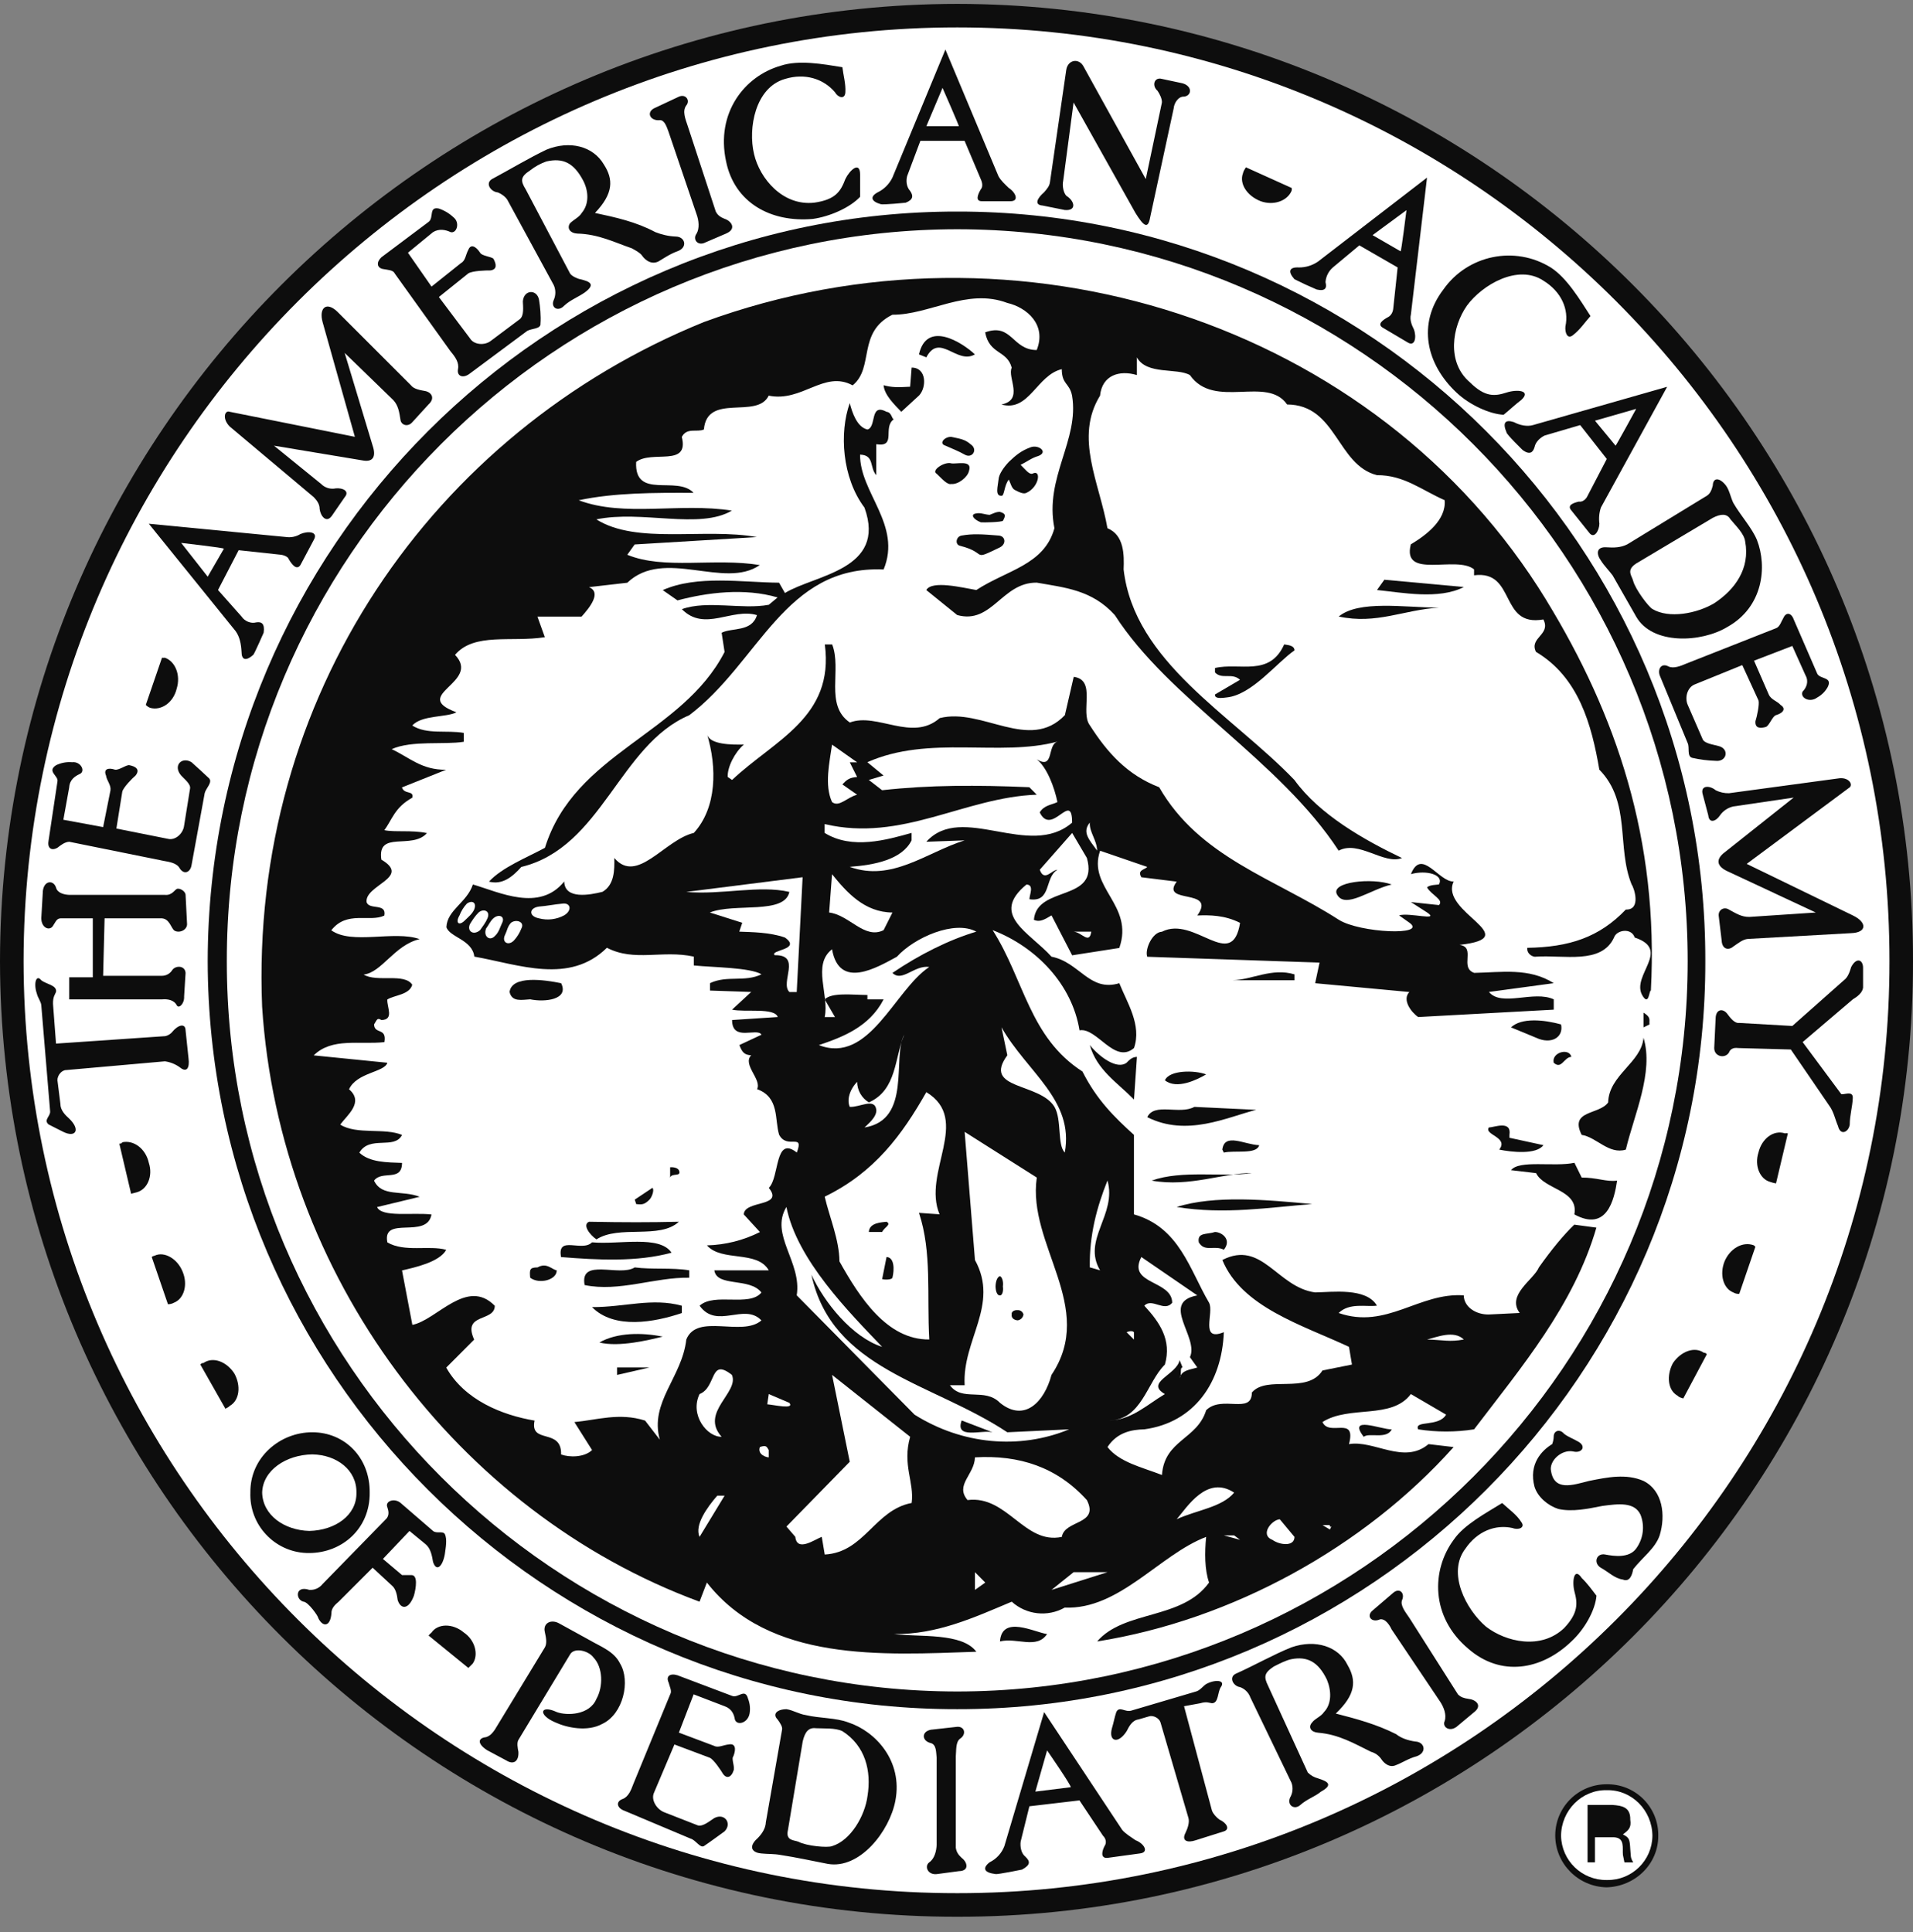 <svg width="100" height="101" viewBox="0 0 100 101" fill="none" xmlns="http://www.w3.org/2000/svg">
<rect x="0" y="0" width="100" height="101" fill="#808080" stroke="none"/>
<g id="Layer_1" clip-path="url(#clip0_13822_47464)">
<path id="Vector" d="M86.684 95.972C86.708 94.508 85.54 93.301 84.076 93.278C84.047 93.278 84.02 93.278 83.991 93.278C82.513 93.269 81.308 94.46 81.299 95.938C81.299 95.949 81.299 95.961 81.299 95.972C81.309 97.438 82.507 98.638 83.991 98.665C85.491 98.616 86.689 97.438 86.684 95.972Z" fill="#0D0D0D"/>
<path id="Vector_2" d="M50.039 0.203C77.57 0.233 100.037 22.66 100 50.245C100.038 77.763 77.57 100.231 50.039 100.203C22.511 100.231 0.038 77.76 0 50.245C0.038 22.66 22.511 0.233 50.039 0.203Z" fill="#0D0D0D"/>
<path id="Vector_3" d="M50.039 1.433C76.9 1.43 98.792 23.346 98.77 50.245C98.792 77.067 76.899 98.983 50.039 98.97C23.178 98.984 1.262 77.067 1.232 50.245C1.262 23.35 23.179 1.43 50.039 1.433Z" fill="white"/>
<path id="Vector_4" d="M65.127 8.746L67.515 9.824C67.545 9.862 67.52 9.93 67.515 9.979C67.29 10.505 66.576 10.763 65.901 10.519C65.165 10.23 64.773 9.584 64.976 9.056C65.003 8.94 65.052 8.867 65.128 8.746H65.127ZM26.561 10.521C26.482 10.324 26.228 10.14 26.023 10.059C25.649 10.024 25.352 9.586 25.714 9.364C26.645 8.866 27.637 8.269 28.561 7.826C29.786 7.323 31.008 7.647 31.564 8.596C32.072 9.378 32.072 10.116 31.102 11.132C32.186 11.364 33.248 11.595 34.257 12.135C34.586 12.265 34.957 12.354 35.336 12.367C35.811 12.378 35.971 12.932 35.414 13.135C35.004 13.281 34.657 13.533 34.411 13.673C34.033 13.854 33.711 13.578 33.565 13.365C33.454 13.208 33.224 13.092 33.027 12.981C32.141 12.678 31.286 12.238 30.178 12.211C29.808 12.192 29.621 11.938 29.794 11.676C29.991 11.476 30.27 11.365 30.408 11.133C30.824 10.646 30.753 9.952 30.486 9.443C29.989 8.496 29.416 8.246 28.562 8.44C28.256 8.547 27.97 8.703 27.716 8.905C27.2 9.24 27.2 9.448 27.484 9.905L29.796 14.29C29.877 14.433 30.18 14.57 30.334 14.598C30.801 14.709 31.172 14.846 30.564 15.293C30.201 15.544 29.809 15.682 29.487 15.985C29.163 16.328 28.77 16.072 28.949 15.677C29.057 15.432 29.057 15.153 28.949 14.909L26.562 10.521H26.561ZM55.736 3.666C55.812 3.115 56.415 3.001 56.66 3.512L59.894 9.362L60.737 5.361C60.753 5.172 60.613 4.896 60.507 4.745C60.196 4.477 60.337 4.015 60.737 4.125L61.816 4.355C62.346 4.504 62.299 5.007 61.891 5.052C61.607 5.03 61.375 5.379 61.353 5.666L60.123 11.362C60.012 12.005 59.782 11.821 59.353 11.13L56.12 5.357L55.579 9.44C55.512 9.72 55.601 10.181 55.812 10.283C56.203 10.572 56.25 11.032 55.657 10.978L54.503 10.746C54.03 10.711 54.238 10.343 54.578 10.053C54.749 9.858 54.863 9.718 54.887 9.513L55.736 3.665V3.666ZM83.686 29.304C83.438 28.963 83.438 28.569 83.991 28.612C84.335 28.636 84.724 28.636 85.068 28.455L89.223 25.917C89.418 25.798 89.487 25.568 89.534 25.379C89.55 24.944 89.899 24.965 90.22 25.379C90.409 25.635 90.474 26.027 90.612 26.301C91.007 26.977 91.583 27.601 91.842 28.226C92.391 29.634 92.163 31.732 90.302 32.773C88.934 33.605 86.368 33.722 85.527 32.232L84.297 30.078C84.081 29.794 83.848 29.564 83.686 29.304ZM92.84 32.843C93.039 32.77 93.11 32.492 93.226 32.303C93.364 31.986 93.642 32.03 93.764 32.382L95 35.231C95.167 35.517 95.813 35.382 95.538 35.925C95.411 36.15 95.225 36.335 95 36.46C94.589 36.766 94.081 36.466 94.229 36.155C94.424 35.96 94.567 35.636 94.383 35.309L93.691 33.769L91.69 34.539L92.461 36.309C92.582 36.582 92.904 36.653 93.074 36.85C93.385 37.047 93.207 37.277 92.842 37.385C92.647 37.436 92.488 37.944 92.304 38.004C92.023 38.085 91.728 38.085 91.766 37.696C91.839 37.485 91.982 36.814 91.925 36.619L91.076 34.77L88.616 35.77C88.199 35.916 88.056 36.468 88.224 36.849L88.994 38.619C89.073 38.868 89.532 38.914 89.843 39.003C90.413 39.147 90.275 39.839 89.684 39.774C89.27 39.761 88.858 39.709 88.454 39.617C88.17 39.538 88.332 39.074 88.222 38.849L86.759 35.305C86.643 34.962 86.854 34.64 87.224 34.843C87.478 34.962 87.846 34.824 88.149 34.691L92.839 32.842L92.84 32.843ZM20.632 14.29C20.546 14.112 20.27 14.112 20.016 14.063C19.692 13.998 19.671 13.695 19.941 13.447L22.404 11.6C22.696 11.387 22.395 10.784 22.942 10.903C23.229 11 23.492 11.157 23.712 11.366C24.058 11.642 23.874 12.217 23.558 12.136C23.296 12.009 22.95 11.941 22.636 12.136L21.325 13.212L22.558 14.983L24.098 13.753C24.336 13.626 24.336 13.326 24.482 13.058C24.606 12.747 24.866 12.863 25.098 13.212C25.166 13.371 25.674 13.418 25.791 13.521C25.95 13.807 25.996 14.088 25.637 14.137C25.396 14.134 24.704 14.155 24.482 14.291L22.942 15.527L24.561 17.681C24.774 18.038 25.329 18.062 25.637 17.835L27.178 16.681C27.405 16.492 27.34 16.029 27.332 15.754C27.383 15.13 28.076 15.108 28.178 15.678C28.237 16.03 28.283 16.535 28.253 16.911C28.283 17.206 27.799 17.163 27.561 17.298L24.56 19.528C24.219 19.796 23.873 19.68 23.941 19.299C24.011 18.963 23.803 18.663 23.557 18.374L20.631 14.292L20.632 14.29ZM34.952 6.902C34.865 6.675 34.749 6.262 34.49 6.283C33.987 6.329 33.779 5.888 34.181 5.667L35.49 5.053C35.857 4.894 36.09 5.261 35.874 5.513C35.65 5.815 35.836 6.234 35.952 6.591L37.415 11.055C37.521 11.268 37.683 11.36 37.878 11.439C38.213 11.544 38.538 11.957 37.956 12.209L36.878 12.672C36.483 12.885 36.183 12.515 36.415 12.209C36.574 11.936 36.529 11.52 36.415 11.209L34.952 6.903V6.902ZM78.601 21.684C77.847 21.643 76.806 21.157 76.141 20.527C74.546 19.032 74.083 16.929 75.448 15.139C76.719 13.327 79.184 12.82 81.066 13.985C81.909 14.528 82.582 15.659 83.142 16.523C82.858 16.834 82.604 17.232 82.223 17.523C81.934 17.759 81.796 17.388 81.831 17.061C82.026 16.166 81.61 15.242 80.68 14.673C79.349 13.787 77.473 14.893 76.679 15.982C75.908 17.085 75.608 18.936 76.833 19.983C77.636 20.78 78.147 20.716 78.755 20.521C79.304 20.342 80.064 20.41 79.525 20.907C79.228 21.129 78.934 21.41 78.601 21.683V21.684ZM44.96 10.289C44.427 10.857 43.387 11.317 42.495 11.444C40.294 11.641 38.399 10.6 37.956 8.443C37.404 5.893 38.929 3.977 40.802 3.439C41.749 3.117 43.019 3.349 44.035 3.514C44.082 3.925 44.219 4.39 44.19 4.823C44.171 5.217 43.803 5.103 43.649 4.823C43.041 4.109 42.07 3.809 41.032 4.128C39.486 4.571 39.091 6.696 39.418 8.056C39.715 9.332 40.916 10.783 42.573 10.594C43.666 10.435 43.941 10.021 44.19 9.361C44.404 8.912 44.958 8.382 44.961 9.131V10.288L44.96 10.289ZM78.752 22.603C78.536 22.101 78.679 21.916 79.138 22.068C79.46 22.238 79.831 22.311 80.136 22.222L87.148 20.221L83.685 26.534C83.595 26.807 83.568 27.096 83.607 27.38C83.596 27.761 83.323 28.199 83.068 27.842L82.144 26.688C81.884 26.399 82.282 26.282 82.53 26.223C82.741 26.261 82.925 26.075 82.99 25.918L83.993 23.993L82.603 22.223L80.754 22.764C80.527 22.867 80.268 23.096 80.216 23.377C80.132 23.656 79.968 23.791 79.602 23.534C79.602 23.532 78.767 22.726 78.751 22.604L78.752 22.603ZM67.668 14.598C67.314 14.203 67.382 13.952 67.9 13.982C68.257 13.983 68.606 13.876 68.9 13.673L74.596 9.286L73.752 16.445C73.688 16.696 73.782 16.971 73.907 17.212C74.061 17.618 73.966 18.129 73.598 17.91L72.292 17.136C71.959 16.949 72.306 16.72 72.522 16.598C72.722 16.511 72.814 16.306 72.83 16.135L73.06 13.981L71.059 12.827L69.675 13.981C69.449 14.176 69.31 14.453 69.289 14.751C69.373 15.052 69.281 15.241 68.829 15.135C68.436 14.97 68.048 14.79 67.667 14.597L67.668 14.598ZM46.035 10.672C45.533 10.529 45.465 10.278 45.879 10.056C46.215 9.893 46.486 9.622 46.649 9.286L49.42 2.59L52.191 9.205C52.319 9.445 52.529 9.627 52.729 9.824C53.105 10.068 53.289 10.53 52.805 10.519H51.342C50.958 10.53 51.118 10.159 51.267 9.903C51.394 9.765 51.35 9.535 51.267 9.362L50.423 7.362H48.112L47.419 9.208C47.357 9.448 47.379 9.767 47.574 9.979C47.749 10.23 47.749 10.438 47.341 10.598C47.344 10.598 46.157 10.717 46.035 10.673V10.672ZM55.889 18.677C55.906 18.824 55.66 19.218 55.66 19.218L54.965 17.753C55.257 17.759 55.906 18.294 55.889 18.677Z" fill="#0D0D0D"/>
<path id="Vector_5" d="M50.04 11.06C71.586 11.038 89.187 28.637 89.144 50.245C89.187 71.78 71.586 89.378 50.04 89.351C28.47 89.378 10.892 71.78 10.857 50.245C10.892 28.636 28.467 11.038 50.04 11.06Z" fill="#0D0D0D"/>
<path id="Vector_6" d="M50.04 11.984C71.056 12.011 88.217 29.169 88.222 50.245C88.217 71.247 71.059 88.405 50.04 88.427C29 88.405 11.839 71.247 11.857 50.245C11.839 29.169 29 12.008 50.04 11.984Z" fill="white"/>
<path id="Vector_7" d="M80.834 31.381C84.497 37.367 86.717 43.906 86.298 51.784C86.203 51.754 86.203 52.657 85.838 52.013C85.279 50.969 87.385 49.653 85.452 49.012C85.279 48.477 84.495 48.618 84.371 49.012C83.711 50.437 81.746 49.91 80.294 50.012C80.178 50.047 79.808 49.909 79.835 49.55C82.027 49.515 83.596 49.007 84.988 47.549C85.812 47.576 85.415 46.4 85.293 46.24C84.496 44.296 85.277 41.939 83.603 40.234C83.203 37.901 82.532 35.406 80.291 34.078C79.921 33.326 81.094 33.188 80.677 32.383C78.35 32.797 79.272 29.793 77.055 30.075V29.766C76.13 29.009 73.27 30.323 73.749 28.458C74.565 27.968 75.604 27.184 75.519 26.149C74.308 25.617 73.384 24.83 71.978 24.841C69.875 24.3 69.875 21.159 67.282 21.145C66.225 19.613 63.478 21.434 62.2 19.607C61.513 19.217 59.943 19.613 59.429 18.682V19.607C58.512 19.334 57.612 19.613 57.504 20.683C56.155 22.87 57.472 25.225 57.891 27.614C58.767 27.971 58.767 29.012 58.736 29.769C59.296 34.621 64.4 37.37 67.666 40.777C68.972 42.588 71.307 43.908 73.286 44.856C72.345 45.224 71.029 43.908 69.977 44.47C66.874 39.723 61.12 36.582 58.274 32.153C57.081 30.831 55.646 30.718 54.194 30.459C52.37 30.44 51.861 32.657 50.037 32.153L48.42 30.845C48.72 30.326 50.287 30.718 51.037 30.845C52.645 29.793 54.584 29.542 55.119 27.614C54.584 24.967 56.433 23.006 56.041 20.683C55.903 20.005 55.511 20.118 55.503 19.299C54.192 19.61 53.802 21.551 52.347 21.146C53.545 20.906 52.645 19.73 52.886 19.224C52.645 18.297 51.721 18.548 51.498 17.375C52.899 16.864 52.899 18.297 54.193 18.299C54.723 16.98 53.683 16.077 52.653 15.836C50.544 15.04 48.579 16.469 46.649 16.453C44.791 17.375 45.716 19.218 44.57 20.145C43.083 19.334 41.928 21.043 40.183 20.683C39.575 21.943 36.962 20.516 36.795 22.453C36.433 22.613 35.901 22.334 35.641 22.843C36.041 24.441 34.076 23.514 33.254 24.149C33.154 26.147 35.392 24.83 36.257 25.766C34.216 25.756 32.113 25.756 30.253 26.152C32.645 27.05 35.508 26.266 38.258 26.693C36.568 27.699 33.546 26.655 31.175 27.152C33.289 28.483 36.822 27.579 39.564 28.077L33.176 28.463L32.79 29.002C34.722 29.799 37.331 29.15 39.718 29.54C37.861 30.834 34.722 28.621 32.79 30.464L30.789 30.694C31.465 30.978 30.819 31.765 30.402 32.234H28.094L28.48 33.311C26.753 33.587 24.79 33.051 23.785 34.235C25.182 35.684 21.395 36.333 23.86 37.236C23.358 37.512 22.044 37.372 21.552 37.929C22.319 38.415 23.358 38.156 24.244 38.315V38.778C23.22 38.945 21.533 38.691 20.473 39.164C21.395 39.591 22.044 40.261 23.322 40.24L21.01 41.165C21.14 41.554 21.648 41.3 21.551 41.703C20.61 42.222 20.494 42.873 20.088 43.398C20.61 43.517 21.531 43.382 22.319 43.552C21.532 44.442 19.707 43.385 19.935 44.939C21.532 45.878 19.04 46.266 19.164 47.17C19.316 47.584 20.219 47.194 20.089 47.865C19.315 48.232 18.137 47.584 17.318 48.633C18.391 49.408 20.611 48.624 21.935 49.095C20.61 49.408 19.962 50.841 19.009 50.947C19.707 51.374 21.139 50.844 21.551 51.482C21.394 52.017 20.61 52.017 20.245 52.252C20.223 52.66 20.615 53.306 19.939 53.325C19.712 53.189 19.712 53.306 19.553 53.555C19.578 54.09 20.224 53.698 20.094 54.479C18.791 54.625 17.358 54.228 16.398 55.172L20.248 55.558C20.108 56.058 18.653 56.058 18.245 56.945C19.045 57.626 18.142 58.297 17.785 58.792C18.653 59.335 20.108 58.946 21.016 59.332C20.616 60.122 19.321 59.335 18.785 60.259C19.32 60.767 20.224 60.767 21.016 60.794C21.008 61.806 19.967 61.16 19.553 61.721C19.967 62.591 21.008 62.203 21.94 62.565L19.71 63.103C19.966 63.654 21.537 63.376 22.556 63.489C22.324 64.808 19.966 63.514 20.248 64.948C21.146 65.479 22.44 65.084 23.327 65.338C22.97 65.987 21.653 66.265 21.015 66.415L21.556 69.261C22.834 69.013 24.402 66.772 25.865 68.263C25.857 69.126 24.148 68.623 24.786 70.031L23.327 71.494C24.286 73.195 26.249 73.979 27.944 74.265C27.681 75.525 29.368 74.625 29.331 76.036C29.761 76.195 30.544 76.195 30.95 75.806L30.026 74.343C31.218 74.232 32.372 73.835 33.721 74.264L34.492 75.264C33.943 73.304 35.652 72.012 35.876 70.028C36.438 68.62 38.793 69.909 39.803 69.028C38.909 68.085 37.475 69.518 36.571 68.26C37.338 67.557 39.185 68.339 39.803 67.568C39.184 66.768 37.475 67.3 37.341 66.411H40.187C39.58 65.341 37.73 65.984 36.954 65.105C37.918 65.081 38.864 64.842 39.726 64.408L38.88 63.486C38.91 62.726 41.01 63.118 40.188 62.099C40.759 61.55 40.48 59.331 41.653 60.252C42.051 59.19 41.151 60.114 40.729 59.325C40.483 58.543 40.761 57.365 39.575 56.938C39.837 56.44 38.796 55.656 39.266 55.167C38.912 55.149 38.795 55.011 38.65 54.633L39.807 54.092C39.583 53.697 38.269 54.482 38.269 53.324L40.656 53.167C40.485 52.659 38.915 52.932 38.269 52.781L39.269 51.857L37.114 51.784V51.397C38.014 50.97 38.915 51.362 39.809 50.934C39.19 50.577 37.344 50.577 36.268 50.472V50.009C34.618 49.65 33.165 50.296 31.726 49.547C29.769 51.474 27.157 50.433 24.795 50.009C24.687 49.12 23.511 49.004 23.336 48.471C23.371 47.573 24.412 47.181 24.72 46.238C26.123 46.649 28.199 47.689 29.494 46.081C29.516 47.038 30.835 46.787 31.495 46.622C32.125 46.254 32.125 45.468 32.111 44.852C33.303 46.258 34.736 43.903 36.269 43.543C37.482 42.216 37.482 40.113 36.961 38.385C37.091 38.936 38.269 38.936 38.886 38.923C38.407 39.329 38.015 40.112 38.04 40.618L38.269 40.774C40.484 38.685 43.622 37.506 43.117 33.691H43.501C44.017 35.014 43.093 36.86 44.425 37.771C45.842 37.231 47.688 38.801 49.121 37.541C51.338 36.977 53.809 39.331 55.666 37.385L56.128 35.384C57.342 35.543 56.442 37.231 56.974 37.922C57.874 39.33 58.913 40.507 60.594 41.155C62.7 44.823 66.604 45.91 69.986 48.084C71.083 48.773 74.643 48.933 73.678 48.238L73.135 47.854C73.665 47.689 75.306 48.175 74.598 47.7L73.754 47.159L75.22 47.316C75.496 47.04 74.822 46.789 74.6 46.394C74.706 46.256 75.103 46.256 75.22 46.237C75.496 45.729 74.571 45.469 73.754 45.697C74.314 44.293 75.214 46.119 75.99 46.083C75.214 47.692 79.812 49.005 76.295 49.395C77.177 49.517 76.273 50.579 77.061 50.86C78.496 50.833 79.929 50.579 81.221 51.398L77.832 51.857C78.496 52.658 80.181 51.754 81.221 52.244V52.782L74.136 53.168C73.782 52.933 73.274 52.266 73.673 51.86L68.748 51.4L68.978 50.322L59.973 50.017C59.832 49.657 60.224 48.732 60.74 48.708C62.441 47.835 64.404 50.838 64.823 48.245C64.012 47.835 63.228 47.835 62.59 47.859C63.62 46.404 60.616 47.3 61.511 46.089L59.664 45.861C59.44 45.475 59.831 45.475 59.973 45.321L57.508 44.475C56.829 46.408 59.3 47.303 58.511 49.557L56.046 49.941L54.967 47.854C54.589 48.084 54.337 48.222 54.045 48.086C54.197 46.256 57.475 47.184 56.816 44.853L56.046 43.545L54.353 45.469C54.589 46.121 54.983 45.472 55.278 45.469C54.589 45.867 54.983 47.186 53.813 47.01C53.807 46.788 54.081 46.258 53.658 46.24C51.726 47.829 53.807 48.729 54.967 50.013C56.438 50.3 56.946 51.873 58.511 51.4C58.908 52.404 59.695 53.582 59.279 54.788C58.262 55.661 57.338 53.698 56.43 53.863C56.046 51.479 54.197 49.519 51.888 48.624C53.548 51.225 53.804 54.226 56.584 56.016C57.335 57.505 58.26 58.408 59.276 59.328V63.485C61.655 64.158 62.185 66.375 63.202 68.102C63.48 68.616 62.694 70.165 63.975 69.643C63.872 72.265 62.439 74.365 59.818 74.722C59.161 74.736 58.398 74.874 57.893 75.647C58.515 76.447 59.693 76.701 60.74 77.109C60.87 75.266 62.578 75.266 63.051 73.722C63.873 72.909 65.444 73.974 65.439 72.798C66.228 71.871 68.328 72.909 69.131 71.644L70.672 71.335L70.517 70.41C68.052 69.259 64.911 68.334 63.897 65.869C65.974 64.801 66.76 67.296 68.745 67.564C69.621 67.553 71.421 67.296 71.978 68.256C71.421 68.335 70.545 68.083 69.977 68.64C72.483 69.513 74.173 67.556 76.516 67.718C76.526 68.337 77.17 68.73 77.824 68.718L79.441 68.639C78.738 67.691 80.174 66.906 80.445 66.255C81.093 65.337 81.743 64.549 82.294 64.022L83.45 64.177C82.277 68.221 79.527 71.479 77.056 74.722C76.087 74.874 75.1 74.874 74.131 74.722C73.915 74.228 75.207 74.619 75.594 73.954L73.751 72.878C72.739 74.23 70.544 73.443 69.13 74.341C69.484 75.13 70.914 73.973 70.517 75.495C71.818 75.268 73.386 76.582 74.675 75.495L75.986 75.649C71.309 80.883 64.402 84.692 57.352 85.811C58.768 84.162 61.793 84.692 63.202 82.732C62.969 82.059 62.969 81.156 63.05 80.345C60.614 81.272 58.513 84.159 55.658 84.041C54.765 84.545 53.649 84.421 52.887 83.732C50.938 84.554 48.976 85.455 46.729 85.424C48.051 85.592 50.289 85.338 51.038 86.349C46.11 86.516 40.222 86.908 36.951 82.732L36.567 83.732C23.894 79.058 14.611 66.652 13.702 52.63C13.04 36.467 22.578 22.612 36.797 16.835C53.158 10.831 71.957 16.857 80.835 31.379L80.834 31.381ZM11.782 73.643L10.473 71.334C10.528 71.269 10.573 71.245 10.628 71.259C11.13 70.902 11.841 71.177 12.247 71.797C12.609 72.445 12.517 73.208 12.017 73.492C11.934 73.581 11.839 73.605 11.782 73.644V73.643ZM8.779 68.181L7.933 65.716C7.963 65.681 8.006 65.66 8.09 65.641C8.587 65.406 9.279 65.8 9.549 66.487C9.83 67.16 9.622 67.898 9.09 68.104C8.995 68.156 8.887 68.182 8.779 68.182V68.181ZM6.854 62.407L6.238 59.788C6.322 59.79 6.368 59.769 6.392 59.715C6.99 59.587 7.614 60.047 7.779 60.788C8.007 61.477 7.706 62.172 7.163 62.326L6.855 62.407H6.854ZM7.622 36.85L8.468 34.385C8.519 34.39 8.571 34.39 8.622 34.385C9.16 34.574 9.457 35.291 9.236 36.002C9.065 36.723 8.441 37.164 7.852 37.005C7.765 36.971 7.686 36.919 7.622 36.851V36.85ZM16.324 74.876C18.009 74.873 19.346 76.19 19.325 78.031C19.347 79.907 17.892 81.178 16.17 81.188C14.486 81.207 13.105 79.857 13.086 78.174C13.086 78.126 13.086 78.079 13.088 78.031C13.064 76.192 14.634 74.873 16.324 74.876ZM1.925 51.938C1.747 51.43 1.887 50.902 2.158 51.245C2.417 51.456 2.995 51.502 2.928 51.859C2.879 51.989 2.763 52.105 2.771 52.478L2.928 54.557L8.546 54.173C8.721 54.184 8.93 54.046 9.008 53.941C9.301 53.581 9.693 53.465 9.701 53.866L9.855 55.328C9.922 55.826 9.763 56.102 9.392 55.791C9.164 55.629 8.901 55.523 8.624 55.483L3.466 55.94C3.226 55.937 2.995 56.215 3.003 56.478L3.158 57.711C3.155 58.038 3.409 58.292 3.617 58.478C4.217 59.054 3.963 59.492 3.312 59.173C3.088 59.054 2.787 58.917 2.542 58.784C2.257 58.543 2.647 58.362 2.62 58.091L2.158 52.549C2.139 52.354 1.979 52.173 1.925 51.938Z" fill="#0D0D0D"/>
<path id="Vector_8" d="M2.158 48.009L2.234 46.701C2.234 46.03 2.788 45.963 2.929 46.398C2.996 46.679 3.342 46.771 3.618 46.782H8.624C8.976 46.817 9.116 46.538 9.238 46.473C9.392 46.406 9.692 46.587 9.701 46.782L9.779 48.322C9.763 48.666 9.301 48.804 9.087 48.625C8.928 48.455 8.839 48.038 8.468 48.009H5.467L5.391 51.013H8.47C8.69 51.011 8.894 50.895 9.008 50.707C9.183 50.464 9.671 50.464 9.701 50.861L9.625 52.091C9.647 52.473 9.347 52.751 9.239 52.554C9.093 52.267 8.747 52.219 8.471 52.245H3.618V51.091H4.851V48.009H3.159C2.948 48.015 2.881 48.247 2.773 48.396C2.602 48.684 2.165 48.52 2.159 48.009H2.158ZM17.324 26.993C17.059 27.343 16.759 26.996 16.708 26.607C16.714 26.375 16.576 26.166 16.399 25.988L12.009 22.298C11.606 21.892 11.744 21.43 12.009 21.527L18.551 22.836L16.861 16.829C16.667 16.094 17.059 15.748 17.629 16.289L21.479 20.139C21.631 20.344 21.957 20.393 22.249 20.447C22.579 20.528 22.741 20.831 22.404 21.139L21.558 22.066C21.334 22.331 21.009 22.237 20.942 21.991C20.871 21.548 20.826 21.201 20.555 20.912L18.017 18.45L19.48 23.299C19.669 23.859 19.51 24.181 18.939 24.067L14.322 23.299L16.785 25.3C16.986 25.503 17.276 25.59 17.555 25.53C17.939 25.497 18.285 25.684 18.018 25.993L17.326 26.996L17.324 26.993ZM3.618 44.006C3.388 44.016 3.179 44.181 3.004 44.317C2.671 44.506 2.463 44.319 2.541 43.933L3.004 40.848C3.063 40.556 2.439 40.326 2.929 40.005C3.19 39.877 3.482 39.822 3.772 39.848C4.218 39.791 4.497 40.326 4.158 40.468C3.918 40.579 3.642 40.762 3.618 41.16L3.312 42.855L5.391 43.239L5.775 41.314C5.813 41.038 5.58 40.809 5.543 40.546C5.397 40.211 5.651 40.116 6.008 40.236C6.227 40.279 6.622 39.957 6.776 40.006C7.106 40.071 7.335 40.233 7.084 40.546C6.922 40.674 6.436 41.176 6.392 41.39L6.084 43.314L8.778 43.852C9.162 43.95 9.576 43.577 9.624 43.16L9.933 41.236C9.992 40.99 9.622 40.717 9.47 40.543C9.021 40.021 9.508 39.538 10.011 39.846C10.291 40.092 10.662 40.438 10.933 40.692C11.124 40.9 10.754 41.222 10.701 41.462L10.011 45.236C9.946 45.609 9.619 45.746 9.392 45.392C9.252 45.122 8.86 45.057 8.546 45.003L3.618 44.005L3.618 44.006ZM13.242 34.231C12.856 34.574 12.626 34.507 12.626 34.076C12.604 33.674 12.534 33.3 12.321 33L7.779 27.38L14.938 28.072C15.205 28.114 15.478 28.058 15.708 27.916C16.135 27.74 16.646 27.808 16.403 28.224L15.708 29.532C15.513 29.838 15.259 29.516 15.092 29.227C15.051 29.097 14.819 29.008 14.629 28.995L12.475 28.763L11.396 30.844L12.626 32.231C12.788 32.475 13.11 32.613 13.396 32.536C13.664 32.493 13.851 32.591 13.783 33.075C13.783 33.075 13.318 34.137 13.242 34.231V34.231ZM24.482 87.195L22.404 85.502C22.448 85.444 22.499 85.391 22.558 85.346C22.879 84.873 23.663 84.848 24.25 85.346C24.842 85.748 25.026 86.514 24.713 86.965C24.634 87.044 24.567 87.117 24.483 87.195H24.482ZM25.482 91.507C24.958 91.18 24.958 90.858 25.407 90.814C25.629 90.741 25.742 90.601 25.866 90.425L28.486 86.115C28.608 85.888 28.537 85.591 28.486 85.345C28.353 84.847 28.815 84.618 29.256 84.882L30.794 85.728C31.424 86.093 32.095 86.326 32.411 86.961C32.97 87.875 32.578 89.605 31.487 90.119C30.708 90.551 29.621 90.318 29.024 90.04C28.099 89.648 28.237 89.097 29.103 89.502C29.621 89.697 30.825 89.675 31.181 88.807C31.539 88.175 31.519 87.158 31.027 86.653C30.779 86.301 30.016 86.093 29.794 86.499L27.099 90.959C27.012 91.107 27.059 91.381 27.099 91.578C27.129 92.097 26.829 92.259 26.483 92.041L25.483 91.506L25.482 91.507ZM63.051 88.038C63.525 87.782 64.081 87.827 63.819 88.197C63.641 88.454 63.711 89.033 63.356 89.041C63.227 89.03 63.086 88.935 62.743 89.041L61.894 89.197L63.356 94.661C63.432 94.85 63.594 95.01 63.743 95.124C64.127 95.291 64.31 95.634 63.975 95.74L62.51 96.202C62.069 96.354 61.748 96.237 61.972 95.813C62.093 95.564 62.185 95.264 62.126 95.045L60.663 90.041C60.593 89.813 60.269 89.649 60.047 89.732L59.509 89.889C59.184 89.932 59.02 90.254 58.893 90.505C58.444 91.202 57.936 91.037 58.125 90.348C58.214 90.067 58.261 89.77 58.352 89.505C58.515 89.17 58.793 89.516 59.126 89.43L62.511 88.43C62.718 88.381 62.856 88.175 63.051 88.037V88.038ZM65.36 88.733C65.268 88.484 65.072 88.288 64.822 88.198C64.472 88.152 64.219 87.69 64.589 87.503C65.56 87.071 66.576 86.49 67.515 86.116C68.769 85.681 69.969 86.073 70.44 87.038C70.916 87.855 70.87 88.59 69.826 89.58C70.916 89.861 71.956 90.139 72.982 90.658C73.249 90.874 73.62 90.991 73.982 91.042C74.474 91.061 74.609 91.615 74.057 91.813C73.643 91.918 73.271 92.17 72.981 92.272C72.627 92.445 72.324 92.148 72.21 91.967C72.082 91.779 71.891 91.642 71.672 91.581C70.799 91.154 69.994 90.67 68.901 90.581C68.539 90.554 68.353 90.3 68.593 90.042C68.745 89.837 69.047 89.745 69.209 89.504C69.623 89.077 69.601 88.382 69.363 87.809C68.906 86.861 68.327 86.582 67.514 86.736C67.222 86.793 66.874 86.977 66.589 87.12C66.065 87.464 66.065 87.669 66.284 88.12L68.363 92.662C68.511 92.811 68.697 92.917 68.901 92.97C69.369 93.122 69.736 93.284 69.053 93.662C68.723 93.933 68.328 94.046 67.977 94.357C67.66 94.644 67.266 94.368 67.439 93.971C67.577 93.739 67.605 93.458 67.514 93.203L65.36 88.735V88.733ZM39.803 96.895C39.392 96.86 39.116 96.627 39.494 96.202C39.737 95.983 40.016 95.659 40.032 95.275L40.881 90.425C40.916 90.277 40.778 90.068 40.649 89.891C40.363 89.61 40.617 89.356 41.112 89.352C41.449 89.401 41.774 89.609 42.112 89.658C42.858 89.836 43.688 89.793 44.345 90.044C45.767 90.509 47.197 92.058 46.807 94.124C46.507 95.732 44.937 97.738 43.266 97.438C42.441 97.279 41.612 97.094 40.803 96.973C40.454 96.908 40.133 96.93 39.803 96.894L39.803 96.895ZM35.031 88.582C35.142 88.409 35.005 88.18 34.953 87.963C34.796 87.625 35.028 87.46 35.415 87.579L38.262 88.655C38.583 88.799 38.954 88.222 39.105 88.809C39.201 89.055 39.228 89.321 39.184 89.58C39.089 90.09 38.514 90.228 38.414 89.888C38.373 89.628 38.259 89.331 37.876 89.196L36.259 88.576L35.488 90.577L37.337 91.272C37.543 91.383 37.819 91.221 38.105 91.193C38.443 91.131 38.489 91.429 38.337 91.813C38.21 91.94 38.443 92.402 38.337 92.581C38.259 92.84 38.026 93.048 37.797 92.737C37.681 92.54 37.311 91.986 37.104 91.891L35.255 91.197L34.179 93.738C34.031 94.087 34.309 94.573 34.717 94.738L36.487 95.43C36.755 95.495 37.101 95.195 37.337 95.044C37.888 94.757 38.28 95.333 37.875 95.739C37.564 95.96 37.174 96.255 36.796 96.509C36.596 96.625 36.363 96.188 36.104 96.12L32.638 94.66C32.254 94.525 32.16 94.179 32.562 94.041C32.854 93.925 32.992 93.576 33.103 93.273L35.031 88.583L35.031 88.582ZM48.962 91.891C48.932 91.615 48.954 91.202 48.657 91.124C48.191 91.018 48.146 90.532 48.657 90.426L50.041 90.272C50.435 90.253 50.524 90.67 50.195 90.888C49.946 91.061 49.995 91.504 49.963 91.815V96.59C49.995 96.814 50.087 96.955 50.273 97.128C50.549 97.325 50.709 97.809 50.119 97.82L48.962 97.974C48.492 98.021 48.308 97.558 48.576 97.358C48.86 97.163 48.952 96.747 48.962 96.434V91.892L48.962 91.891ZM72.751 85.195C72.648 84.968 72.418 84.6 72.135 84.657C71.702 84.852 71.402 84.486 71.749 84.194L72.827 83.269C73.157 82.981 73.457 83.283 73.29 83.653C73.182 83.929 73.482 84.297 73.674 84.58L76.215 88.581C76.37 88.733 76.532 88.778 76.754 88.811C77.129 88.846 77.519 89.146 77.059 89.506L76.14 90.274C75.764 90.555 75.374 90.279 75.521 89.965C75.626 89.632 75.466 89.238 75.288 88.968L72.753 85.194L72.751 85.195ZM52.043 97.971C51.448 97.9 51.332 97.668 51.732 97.355C52.087 97.182 52.362 96.88 52.502 96.512L54.581 89.504L58.663 95.663C58.836 95.868 59.114 96.028 59.356 96.201C59.807 96.371 60.085 96.836 59.585 96.893L57.893 97.125C57.498 97.16 57.614 96.744 57.739 96.509C57.868 96.328 57.798 96.098 57.66 95.971L56.427 94.12L53.81 94.428L53.353 96.277C53.318 96.558 53.388 96.885 53.583 97.045C53.851 97.296 53.896 97.48 53.426 97.737C53.426 97.74 52.161 97.994 52.042 97.973L52.043 97.971Z" fill="#0D0D0D"/>
<path id="Vector_9" d="M86.378 95.972C86.365 97.261 85.31 98.295 84.022 98.282C84.011 98.282 84.001 98.282 83.991 98.282C82.695 98.301 81.627 97.269 81.603 95.973C81.609 94.643 82.69 93.557 83.991 93.586C85.305 93.556 86.367 94.643 86.378 95.973V95.972Z" fill="white"/>
<path id="Vector_10" d="M54.735 85.424C54.194 86.237 53.156 85.591 52.272 85.81C52.372 84.412 54.078 85.334 54.735 85.424ZM15.861 83.731C15.442 83.626 15.42 82.864 16.169 83.115C16.436 83.134 16.695 83.02 16.862 82.81L20.171 79.42C20.387 79.217 20.293 78.936 20.25 78.801C20.109 78.474 20.617 78.293 20.942 78.571L22.637 80.034C22.812 80.186 23.134 80.023 23.25 80.191C23.389 80.463 23.297 80.924 23.25 81.267C23.134 81.894 22.812 82.194 22.637 81.653C22.58 81.32 22.513 80.948 22.25 80.729L21.405 80.034L20.017 81.497L21.017 82.342H21.48C21.864 82.304 21.748 83.027 21.637 83.419C21.356 84.176 20.942 84.132 20.788 83.648C20.755 83.368 20.685 83.045 20.479 82.881L19.479 81.956L17.709 83.726C17.501 83.899 17.314 84.086 17.325 84.342C17.268 85.078 16.852 85.056 16.63 84.575C16.644 84.504 16.114 83.742 15.862 83.731H15.861ZM87.992 73.107L89.222 70.798C89.19 70.745 89.13 70.714 89.067 70.72C88.581 70.371 87.864 70.649 87.45 71.26C87.101 71.917 87.191 72.68 87.678 72.953C87.775 73.05 87.867 73.069 87.991 73.107H87.992ZM90.917 67.641L91.761 65.178C91.744 65.151 91.698 65.129 91.688 65.105C91.101 64.878 90.43 65.27 90.147 65.948C89.877 66.629 90.084 67.368 90.612 67.568C90.707 67.622 90.801 67.647 90.917 67.641ZM92.839 61.866L93.459 59.249C93.407 59.238 93.356 59.238 93.304 59.249C92.718 59.055 92.096 59.517 91.921 60.253C91.699 60.948 91.999 61.64 92.534 61.788C92.634 61.822 92.736 61.849 92.839 61.867V61.866ZM80.215 77.727C79.898 76.538 80.596 75.821 81.139 75.494C81.186 75.371 81.213 75.242 81.218 75.11C81.213 74.783 81.54 74.688 81.756 74.951C81.978 75.126 82.254 75.219 82.449 75.337C82.971 75.591 82.692 76.002 82.221 75.876C81.656 75.776 81.053 76.302 81.065 76.8C81.192 78.014 82.233 77.625 83.066 77.419C84.012 77.23 85.004 77.022 85.912 77.419C86.92 77.922 87.08 79.217 86.756 80.269C86.523 80.95 85.858 81.412 85.372 82.036C85.323 82.334 85.188 82.725 84.834 82.575C84.401 82.518 84.079 82.174 83.682 81.959C83.271 81.707 83.454 81.177 83.909 81.266C84.401 81.361 85.161 81.455 85.526 80.958C85.901 80.447 85.989 79.78 85.758 79.19C85.442 78.501 84.585 78.617 83.757 78.727C83.019 78.871 82.189 79.054 81.445 78.881C80.919 78.706 80.385 78.268 80.216 77.727H80.215ZM89.609 54.786L89.682 53.245C89.692 52.729 90.082 52.707 90.301 53.013C90.433 53.188 90.666 53.513 90.92 53.476L93.692 53.635L96.384 51.248C96.6 51.089 96.689 50.813 96.77 50.55C97.059 50.004 97.408 50.185 97.39 50.629V51.629C97.363 51.894 97.089 52.105 96.852 52.245L94.232 54.478L96.233 57.174C96.282 57.301 96.877 56.952 96.852 57.404C96.836 57.852 96.693 58.314 96.693 58.788C96.645 59.172 96.207 59.404 96.08 58.866C95.931 58.525 95.858 58.112 95.615 57.79L93.614 54.865L90.848 54.789C90.67 54.762 90.456 54.808 90.383 55.019C90.18 55.36 89.605 55.243 89.609 54.787L89.609 54.786ZM88.993 41.467C88.914 41.04 89.393 41.064 89.685 41.312C89.901 41.42 90.141 41.473 90.382 41.467L96.078 40.696C96.621 40.602 96.875 40.991 96.692 41.159L91.307 45.162L96.852 47.855C97.617 48.222 97.589 48.753 96.773 48.782L91.382 49.084C91.106 49.101 90.874 49.304 90.617 49.474C90.363 49.701 90.019 49.633 89.998 49.166L89.841 47.855C89.83 47.552 90.13 47.39 90.379 47.55C90.728 47.736 91.028 47.944 91.455 47.934L94.918 47.704L90.298 45.546C89.8 45.314 89.666 44.989 90.071 44.624L93.761 41.696L90.609 42.159C90.327 42.221 90.078 42.386 89.912 42.622C89.712 42.935 89.341 43.073 89.298 42.622L88.993 41.468V41.467ZM83.454 83.42C83.391 84.178 82.834 85.172 82.145 85.808C80.572 87.321 78.45 87.667 76.755 86.194C74.776 84.528 74.822 82.079 75.989 80.498C76.532 79.701 77.684 79.1 78.525 78.574C78.89 78.917 79.279 79.174 79.528 79.574C79.744 79.863 79.374 80.001 79.069 79.882C78.171 79.679 77.225 80.047 76.604 80.958C75.633 82.221 76.626 84.135 77.68 85.038C78.726 85.843 80.551 86.263 81.762 85.114C82.511 84.319 82.471 83.813 82.3 83.191C82.168 82.656 82.284 81.897 82.686 82.497C82.973 82.773 83.205 83.094 83.454 83.421L83.454 83.42ZM72.751 74.724C72.487 75.267 71.565 74.876 71.289 75.113C70.407 73.973 72.211 74.738 72.751 74.724ZM68.594 62.945C66.367 63.116 64.012 63.508 61.511 63.099C63.482 62.469 66.228 62.724 68.594 62.945ZM65.439 61.328C64.012 61.293 62.186 62.08 60.202 61.718C61.795 61.153 63.874 61.551 65.439 61.328ZM65.668 58.019C64.128 58.409 62.048 59.444 59.973 58.403C60.34 57.621 61.657 58.292 62.435 57.865L65.668 58.019ZM63.051 56.167C62.578 56.443 61.516 56.973 60.894 56.476C61.124 55.935 62.44 55.935 63.051 56.167ZM58.894 55.554C59.162 55.265 59.3 55.265 59.432 55.249L59.278 57.479C58.4 56.585 57.337 55.939 56.969 54.633C57.475 55.262 58.4 55.935 58.894 55.555V55.554ZM29.333 51.399C29.763 52.264 28.471 52.402 27.716 52.242C27.291 52.264 26.759 52.401 26.637 51.856C26.759 50.972 28.467 51.223 29.332 51.399H29.333ZM67.669 34C66.761 34.619 65.444 36.328 64.125 36.46C64.012 36.466 63.479 36.58 63.512 36.306L64.82 35.538C64.401 35.148 63.871 35.541 63.512 35.152V34.922C64.793 34.617 66.364 35.403 67.129 33.689C67.267 33.719 67.661 33.719 67.669 34ZM75.217 31.767C73.387 31.872 71.957 32.657 69.981 32.23C71.033 31.364 73.387 31.756 75.217 31.767ZM76.52 30.688C75.212 31.364 73.273 30.972 71.981 30.845L72.365 30.307L76.52 30.688Z" fill="#0D0D0D"/>
<path id="Vector_11" d="M28.177 48.009C27.612 47.898 27.658 47.46 28.177 47.393C28.561 47.366 28.998 47.274 29.407 47.239C29.831 47.182 29.923 47.596 29.485 47.855C29.084 48.069 28.617 48.124 28.177 48.009ZM26.866 49.166C26.574 49.468 26.203 49.263 26.406 48.861C26.504 48.666 26.528 48.434 26.712 48.241C26.966 48.038 27.453 48.179 27.252 48.546C27.162 48.775 27.032 48.985 26.866 49.166ZM25.866 48.936C25.604 49.217 25.258 48.96 25.406 48.546C25.558 48.339 25.628 48.152 25.79 48.008C26.066 47.76 26.412 47.897 26.253 48.24C26.134 48.476 26.091 48.727 25.867 48.935L25.866 48.936ZM25.098 48.623C24.773 48.912 24.403 48.706 24.56 48.32C24.703 48.085 24.841 47.877 25.019 47.701C25.281 47.481 25.649 47.62 25.482 48.006C25.395 48.222 25.233 48.43 25.098 48.622V48.623ZM24.328 48.088C24.011 48.431 23.779 48.266 24.019 47.856C24.107 47.628 24.237 47.418 24.403 47.24C24.679 47.042 24.933 47.183 24.787 47.548C24.679 47.786 24.471 47.946 24.328 48.089V48.088Z" fill="white"/>
<path id="Vector_12" d="M52.351 25.918C52.002 25.936 52.162 25.426 52.197 25.072C52.21 24.785 52.486 24.412 52.735 24.147C53.111 23.79 53.386 23.558 53.889 23.377C54.289 23.237 54.819 23.629 54.275 23.84C53.943 23.929 53.686 24.137 53.351 24.302C53.594 24.532 53.781 24.808 53.964 24.765C54.448 24.505 54.335 25.457 53.656 25.765C53.502 25.846 53.272 25.73 53.042 25.611C52.88 25.524 52.831 25.267 52.734 25.073C52.486 25.362 52.51 25.938 52.35 25.919L52.351 25.918ZM49.423 23.298C49.045 23.187 49.388 22.817 49.731 22.839C50.154 22.934 50.432 22.955 50.735 23.223C51.145 23.491 50.824 23.999 50.426 23.764C50.107 23.582 49.742 23.442 49.423 23.298ZM49.731 24.223C49.994 24.274 50.847 24.02 50.656 24.609C50.591 24.945 50.085 25.339 49.731 25.302C49.507 25.361 49.207 24.991 48.961 24.764C48.653 24.599 49.369 24.115 49.731 24.223ZM50.194 28.535C49.902 28.478 49.97 28.04 50.273 27.997C50.824 27.899 51.311 27.923 52.195 27.997C52.557 28.015 52.622 28.432 52.27 28.616C50.732 29.354 51.679 28.913 50.194 28.535ZM51.273 27.305C50.895 27.161 50.686 26.883 51.041 26.84C51.24 26.789 51.495 26.905 51.733 26.915C51.887 26.858 52.095 26.745 52.274 26.761C52.603 26.858 52.558 26.975 52.428 27.224C52.349 27.299 51.4 27.321 51.274 27.305H51.273ZM45.344 22.453C45.836 22.333 45.444 21.041 46.344 21.53C46.62 21.549 46.62 21.939 46.73 21.914C46.111 22.333 46.898 23.396 45.806 23.223V24.84C45.444 24.44 45.719 23.791 44.96 23.767C44.936 25.754 47.155 27.438 46.19 29.771C41.007 29.544 39.691 34.623 36.031 37.389C32.371 38.941 31.47 44.301 27.253 45.321C26.759 45.872 26.25 46.264 25.561 46.089C26.25 45.339 27.545 44.831 28.486 44.321C30.038 39.336 35.65 38.414 37.877 34.083L37.723 33.079C38.261 32.801 39.299 33.053 39.57 32.157C38.264 31.763 36.829 33.052 35.644 31.846C36.967 31.368 38.791 31.879 40.186 31.617L40.648 31.233C38.907 30.722 36.967 30.976 35.415 31.387L34.644 30.849C36.437 30.052 38.791 30.446 40.724 30.462L41.032 31.001C42.579 30.049 46.366 29.798 45.19 26.537C44.011 24.969 43.871 22.614 44.42 21.073C44.541 21.549 44.795 22.333 45.344 22.453Z" fill="#0D0D0D"/>
<path id="Vector_13" d="M44.959 51.4C44.54 52.011 43.87 51.365 43.494 51.473V50.938C44.01 51.224 44.54 51.224 44.959 51.4V51.4Z" fill="white"/>
<path id="Vector_14" d="M51.039 48.704C49.623 49.123 48.052 49.909 46.652 50.861C47.154 51.367 47.798 50.439 48.576 50.551C46.757 51.756 45.443 55.663 42.804 54.635C44.01 54.229 45.443 53.697 46.189 52.245H45.343V52.016C44.54 52.01 43.48 51.872 43.11 52.245L43.648 53.17H43.11C43.362 52.01 42.44 50.439 43.494 49.626C43.87 51.756 45.835 50.583 46.884 50.016C47.798 49.008 49.901 48.085 51.039 48.705V48.704ZM41.264 51.859C40.755 51.365 41.932 49.91 40.493 49.934C40.223 49.654 41.932 49.654 41.031 49.012C40.223 48.731 39.298 48.731 38.644 48.704L38.801 48.241L37.106 47.703C38.398 47.187 41.007 47.831 41.264 46.627C39.691 46.259 37.728 46.792 35.873 46.627L41.956 45.859L41.648 51.861H41.264V51.858V51.859ZM46.652 47.704L46.189 48.626C45.189 49.126 44.402 47.831 43.342 47.704L43.494 45.701C44.262 46.652 45.189 47.693 46.652 47.704ZM44.419 39.848L44.805 40.619C44.402 40.649 44.262 40.762 44.035 41.008L44.805 41.546C44.262 41.687 43.87 42.217 43.494 41.93C43.086 41.041 43.362 39.865 43.494 38.927L44.805 39.852H44.419V39.849V39.848Z" fill="white"/>
<path id="Vector_15" d="M55.276 38.772C54.727 38.939 55.119 40.256 54.197 39.697C54.727 40.115 55.119 41.156 55.276 41.929C54.981 42.081 54.587 42.081 54.351 42.47C54.981 43.765 56.044 41.291 56.044 43.005C53.802 44.941 50.291 41.937 48.422 44.005L50.426 43.932C48.444 44.551 46.62 46.122 44.416 45.316C45.716 45.221 47.151 44.94 47.652 43.932V43.542C46.362 43.904 44.538 44.432 43.107 43.542V43.08C47.151 44.039 50.404 41.682 54.194 41.544L53.807 41.154C51.074 41.035 48.579 41.035 46.111 41.311L45.416 40.773L46.186 40.543L45.34 39.846C48.581 38.407 52.255 39.584 55.276 38.77V38.772ZM57.046 48.704C56.943 49.401 56.548 48.731 56.121 48.704H57.046ZM57.351 44.468C56.943 43.905 56.548 43.511 56.967 43.005C56.943 43.511 57.335 43.905 57.351 44.468Z" fill="white"/>
<path id="Vector_16" d="M63.975 65.332C63.481 65.078 62.969 65.476 62.664 64.943C62.577 64.41 63.086 64.548 63.513 64.405C63.873 64.41 64.403 64.805 63.976 65.332L63.975 65.332ZM65.822 59.866C65.697 60.372 64.521 60.118 63.975 60.256L63.896 60.099C64.01 59.194 65.05 59.84 65.821 59.867L65.822 59.866ZM67.668 50.937V51.245H64.435C65.443 51.223 66.481 50.581 67.668 50.937ZM72.75 46.241C71.634 46.489 70.339 47.531 69.901 46.779C69.485 46.098 71.748 45.869 72.75 46.241ZM82.682 61.561C83.458 61.551 83.991 61.801 84.531 61.718C84.383 62.726 83.993 64.413 82.298 63.486C82.536 62.196 80.714 62.196 80.297 61.328L78.989 61.174C79.416 60.623 81.244 61.015 82.301 60.788L82.682 61.561ZM78.905 59.326V59.48L80.679 59.866C80.314 60.372 79.022 60.232 78.371 60.099C78.881 59.447 77.568 59.331 77.827 58.942C78.098 58.939 79.022 58.544 78.906 59.326H78.905ZM82.142 55.249C81.747 55.266 81.631 55.938 81.217 55.555C81.098 55.014 82.026 54.76 82.142 55.249ZM84.988 60.099C84.102 60.372 83.458 59.447 82.68 59.329C82.026 58.02 83.594 58.293 84.064 57.634C84.102 56.193 85.81 55.547 85.913 54.249C86.462 56.052 85.415 58.293 84.988 60.099ZM81.603 53.555C81.747 54.227 81.095 54.625 80.295 54.249L78.987 53.709C79.53 53.19 80.711 53.306 81.603 53.555ZM86.224 53.555L85.913 53.709V52.938C86.319 53.19 86.202 53.306 86.224 53.555ZM50.963 18.527C50.014 19.078 49.114 17.37 48.422 18.681L48.038 18.527C48.444 16.724 50.29 17.897 50.963 18.527ZM48.038 20.679L47.114 21.528C46.756 21.152 46.227 20.647 46.189 20.138C46.619 20.255 46.898 20.255 47.576 20.217L47.655 19.217C48.445 19.215 48.445 20.258 48.039 20.68L48.038 20.679ZM32.256 71.878V71.488H33.951L32.256 71.878ZM34.643 69.875C33.94 70.047 32.37 70.44 31.332 70.183C32.256 69.656 33.548 69.656 34.643 69.875ZM35.643 68.642C34.219 69.123 32.116 69.515 30.948 68.333C32.648 68.339 34.078 67.831 35.643 68.26V68.642ZM36.03 66.409V66.795C34.219 66.765 32.37 67.555 30.56 67.179C30.293 65.73 32.369 66.768 33.18 66.257C34.078 66.376 35.118 66.259 36.029 66.409H36.03ZM29.101 66.409C29.115 66.909 28.19 67.158 27.714 66.795C27.681 66.376 27.681 66.26 28.098 66.257C28.581 65.981 28.858 66.376 29.101 66.409ZM35.105 65.487C33.294 65.984 31.215 65.868 29.328 65.716C29.112 64.552 30.426 65.476 30.948 64.946C32.37 65.078 34.473 64.552 35.105 65.487ZM35.489 63.87C34.473 64.805 32.37 64.022 31.18 64.792C30.826 64.552 30.428 64.022 30.793 63.87C32.648 63.905 33.94 63.905 35.489 63.87ZM33.951 62.713C33.686 62.981 33.551 62.981 33.256 62.945L33.181 62.713L34.105 62.097C34.219 62.197 34.078 62.586 33.951 62.713ZM35.489 61.175C35.648 61.551 35.119 61.294 35.03 61.561V61.021C35.119 61.015 35.395 61.015 35.489 61.175Z" fill="#0D0D0D"/>
<path id="Vector_17" d="M36.568 80.344C36.295 79.725 36.966 78.8 37.493 78.19H37.877L36.568 80.344ZM40.185 75.803V76.187C40.085 76.192 39.577 76.051 39.722 75.648C40.084 75.521 40.084 75.657 40.185 75.803ZM41.264 73.338C41.542 73.697 40.477 73.443 40.107 73.413L40.186 72.878L41.265 73.338H41.264ZM38.261 71.878C38.653 72.797 36.571 73.835 37.722 75.111C36.965 75.13 36.044 73.973 36.568 72.878C37.474 72.519 37.082 70.945 38.261 71.878ZM59.276 69.645V70.029L58.892 69.645C58.892 69.645 59.16 69.515 59.276 69.645Z" fill="white"/>
<path id="Vector_18" d="M62.588 67.72C60.615 68.085 62.693 69.91 62.202 70.95L62.588 71.489C62.185 71.616 61.793 71.616 61.663 72.029C61.793 71.87 61.655 71.478 61.818 71.489L61.663 71.105C61.515 71.872 59.831 72.267 60.893 72.878C59.944 73.443 59.16 74.23 57.968 74.262C59.693 74.23 59.944 72.267 60.893 71.337C61.263 70.047 60.615 69.122 59.817 68.258C60.223 67.831 60.869 68.618 61.276 68.101C61.262 66.909 58.905 67.158 59.663 65.714L62.588 67.72ZM46.114 70.412C44.541 69.906 43.086 68.084 42.418 66.638C43.48 71.615 48.722 72.264 52.656 74.876L55.889 74.722C53.294 75.794 50.291 75.519 47.806 73.954L41.648 67.717C41.928 65.979 40.223 64.549 41.109 63.097C41.656 65.865 44.403 68.618 46.114 70.412ZM57.506 66.409L56.968 66.255C56.943 64.548 57.335 63.116 57.892 61.713C58.398 63.508 56.549 64.806 57.506 66.409Z" fill="white"/>
<path id="Vector_19" d="M54.197 61.561C53.687 65.081 57.336 68.339 54.965 71.877C54.587 73.302 53.549 74.367 52.273 73.337C51.473 72.518 50.292 73.302 49.656 72.415H50.426C50.291 70.046 52.257 68.219 50.965 65.87L50.426 59.171L54.197 61.56V61.561ZM49.115 63.483L48.039 63.405C48.723 65.475 48.445 67.692 48.577 70.025C46.366 70.047 44.936 67.83 43.882 65.945C43.871 64.802 43.363 63.647 43.111 62.558C45.72 61.29 47.155 59.328 48.423 57.094C50.8 58.543 48.191 61.293 49.115 63.483V63.483ZM45.19 58.942C45.328 58.801 45.836 58.41 45.809 58.02C45.723 57.368 44.939 57.901 44.42 57.863C44.263 57.504 44.404 56.974 44.806 56.555C44.809 56.996 45.042 57.404 45.42 57.631C46.899 56.974 46.758 55.263 47.269 54.09C46.62 55.263 47.683 58.545 45.19 58.942ZM55.66 60.253C55.258 59.839 55.514 58.544 55.122 57.863C54.336 56.581 51.332 56.974 52.657 55.167L52.352 53.705C53.687 56.051 56.161 57.506 55.661 60.252L55.66 60.253Z" fill="white"/>
<path id="Vector_20" d="M53.196 68.49C53.34 68.483 53.468 68.579 53.501 68.719C53.478 68.878 53.354 69.003 53.196 69.025C52.993 69.006 52.855 68.889 52.887 68.719C52.855 68.59 52.993 68.476 53.196 68.49ZM52.271 66.716C52.371 66.746 52.463 66.976 52.425 67.254C52.466 67.53 52.371 67.738 52.271 67.719C52.139 67.738 52.047 67.53 52.041 67.254C52.047 66.974 52.139 66.746 52.271 66.716ZM46.651 66.795C46.618 66.909 46.226 66.909 46.113 66.868L46.343 65.714C46.757 65.73 46.757 66.376 46.651 66.795ZM46.343 63.87C46.618 64.021 46.226 64.156 46.113 64.404H45.418C45.442 63.904 46.11 63.904 46.343 63.87ZM51.885 74.875C51.328 74.734 49.9 75.267 50.271 74.259L51.885 74.875Z" fill="#0D0D0D"/>
<path id="Vector_21" d="M64.514 78.031C63.873 78.799 62.578 78.936 61.511 79.42C62.049 78.799 63.087 77.092 64.514 78.031ZM56.815 78.42C57.475 79.726 55.65 79.448 55.506 80.345C53.549 80.761 52.649 78.152 50.578 78.42C49.902 77.626 50.941 77.093 50.965 76.187C53.295 76.052 55.258 76.701 56.815 78.42ZM47.578 75.111C47.156 76.582 47.802 77.482 47.656 78.571C45.721 78.936 45.191 81.153 43.112 81.267L42.957 80.342C42.579 80.486 41.66 81.153 41.574 80.342L41.111 79.804L44.42 76.417L43.496 71.876L47.578 75.112V75.111ZM50.965 83.116V82.189L51.503 82.732L50.965 83.116ZM54.966 83.116L56.122 82.189H57.893L54.965 83.116H54.966ZM64.822 80.497L63.977 80.267H64.515L64.823 80.497H64.822ZM69.518 79.726C69.496 79.8 69.522 79.827 69.593 79.805L69.518 79.959L69.132 79.727H69.518V79.726ZM67.669 80.346C67.661 80.881 66.874 80.762 66.515 80.5C65.836 80.235 66.482 79.448 66.901 79.424L67.669 80.346ZM76.52 70.027C75.744 70.165 75.49 70.049 74.598 70.027C75.1 69.908 75.998 69.517 76.52 70.027ZM85.376 30.38C85.309 30.096 84.984 29.815 85.53 29.458L89.537 27.07C89.948 26.859 90.275 26.835 90.456 27.146C90.732 27.484 91.175 27.895 91.226 28.303C91.496 29.722 90.688 30.83 89.609 31.536C88.701 32.076 87.244 32.355 86.379 31.838C86.163 31.711 85.492 30.811 85.375 30.379L85.376 30.38ZM84.452 23.299L83.375 21.993L85.53 21.374C85.53 21.374 84.451 23.35 84.451 23.298L84.452 23.299ZM73.214 13.138L71.749 12.292L73.522 10.986C73.522 10.986 73.249 13.189 73.214 13.138ZM50.119 6.598H48.424L49.27 4.595C49.27 4.595 50.178 6.655 50.119 6.598ZM11.704 28.686L10.858 30.148L9.471 28.381C9.471 28.381 11.726 28.637 11.704 28.686ZM16.324 76.032C17.614 76.051 18.654 76.862 18.632 78.03C18.657 79.214 17.521 80.001 16.17 80.033C14.864 79.998 13.734 79.214 13.704 78.03C13.735 76.862 14.959 76.051 16.324 76.032ZM41.728 96.278C41.498 96.188 41.055 96.235 41.19 95.662L41.96 91.041C42.074 90.552 42.257 90.298 42.652 90.347C43.066 90.368 43.669 90.32 44.039 90.503C45.237 91.269 45.561 92.588 45.348 93.891C45.216 94.918 44.478 96.21 43.499 96.51C43.272 96.605 42.166 96.51 41.728 96.278H41.728ZM55.969 93.431L54.122 93.661L54.736 91.507C54.736 91.507 56.044 93.396 55.969 93.431Z" fill="white"/>
<path id="Vector_22" d="M82.988 97.357H83.375V96.048H84.372C84.959 96.078 84.799 96.629 84.837 96.973L84.916 97.359H85.376C85.211 97.094 85.259 97.026 85.221 96.667C85.189 96.124 85.165 96.077 84.835 95.896C85.162 95.661 85.278 95.523 85.221 95.129C85.237 94.46 84.772 94.395 84.297 94.358H82.988V97.357Z" fill="#0D0D0D"/>
</g>
<defs>
<clipPath id="clip0_13822_47464">
<rect width="100" height="100" fill="white" transform="translate(0 0.203)"/>
</clipPath>
</defs>
</svg>
